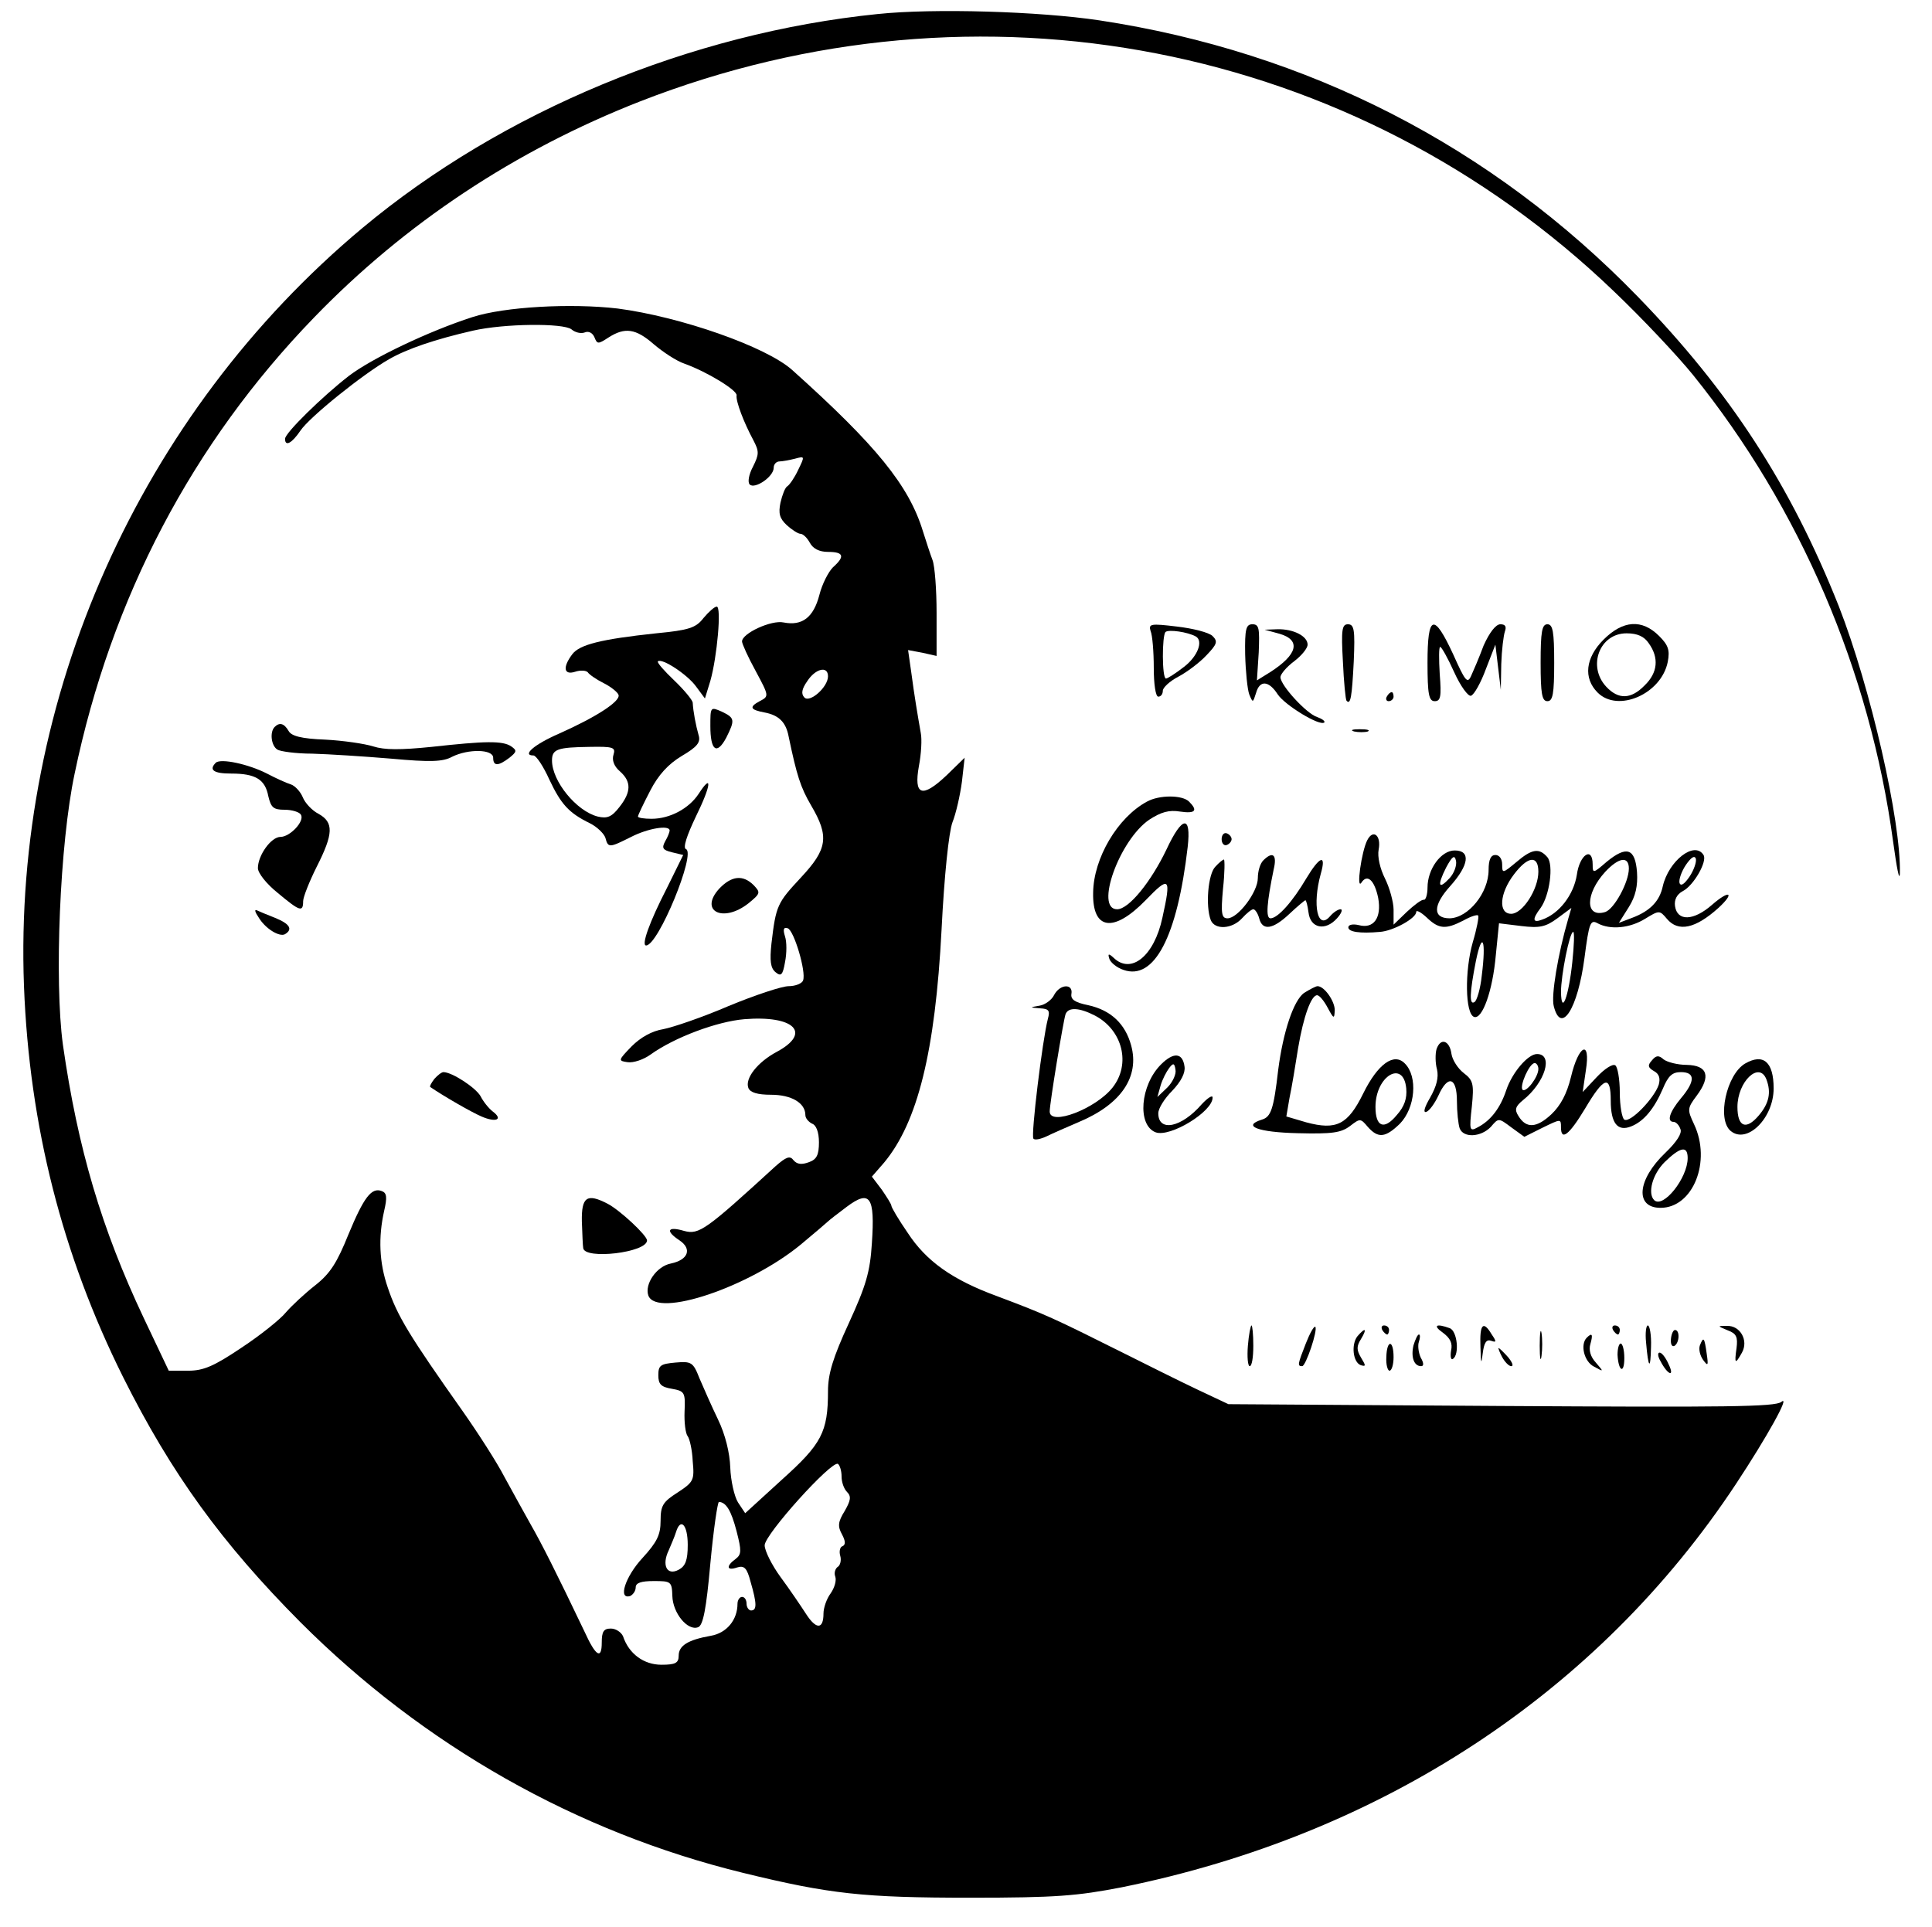 <?xml version="1.0" standalone="no"?>
<!DOCTYPE svg PUBLIC "-//W3C//DTD SVG 20010904//EN"
 "http://www.w3.org/TR/2001/REC-SVG-20010904/DTD/svg10.dtd">
<svg version="1.0" xmlns="http://www.w3.org/2000/svg"
 width="427pt" height="426pt" viewBox="0 0 427 426"
 preserveAspectRatio="xMidYMid meet">

<g transform="translate(0,426) scale(0.1,-0.1)"
fill="#000000" stroke="none">
<path d="M1940 4229 c-413 -42 -830 -215 -1139 -473 -493 -412 -772 -1039
-748 -1676 12 -310 85 -595 219 -864 107 -214 219 -368 392 -542 273 -273 610
-464 978 -554 192 -47 266 -55 503 -55 189 0 236 4 334 23 574 116 1053 430
1358 892 68 103 121 198 100 181 -14 -11 -121 -12 -619 -9 l-603 4 -70 33
c-38 18 -110 54 -160 79 -158 79 -173 86 -282 127 -98 36 -156 77 -197 140
-20 29 -36 56 -36 60 0 3 -10 19 -21 35 l-22 29 27 31 c74 89 113 245 127 515
6 120 16 215 24 237 8 20 17 60 21 90 l6 53 -40 -39 c-54 -51 -73 -45 -61 21
5 26 7 59 4 73 -7 40 -14 81 -21 134 l-7 49 32 -6 31 -7 0 95 c0 52 -4 104 -9
117 -5 13 -14 41 -21 63 -31 102 -104 191 -289 357 -58 52 -248 118 -386 136
-103 12 -250 4 -321 -19 -96 -31 -222 -91 -273 -130 -58 -45 -141 -126 -141
-139 0 -18 15 -10 34 18 20 30 138 125 196 158 40 23 102 44 185 63 70 16 200
17 218 3 8 -7 21 -10 29 -7 9 4 18 -1 22 -11 6 -15 8 -15 31 0 36 23 60 20
100 -15 20 -17 50 -37 68 -43 50 -18 117 -59 115 -70 -2 -13 16 -60 37 -99 13
-25 13 -31 -1 -59 -9 -17 -12 -34 -7 -39 11 -11 53 17 53 37 0 8 6 14 13 14 6
0 22 3 34 6 22 6 22 6 7 -25 -8 -17 -19 -33 -24 -36 -5 -3 -11 -19 -15 -36 -5
-24 -2 -35 14 -50 11 -10 25 -19 30 -19 6 0 15 -9 21 -20 7 -13 21 -20 40 -20
35 0 38 -10 11 -34 -10 -10 -24 -37 -30 -61 -13 -50 -38 -69 -79 -61 -27 6
-92 -24 -92 -42 0 -5 13 -34 30 -65 30 -56 30 -56 9 -67 -24 -13 -21 -19 11
-25 31 -6 47 -21 53 -53 18 -86 26 -112 50 -153 40 -68 36 -96 -23 -159 -52
-56 -55 -61 -65 -146 -4 -38 -2 -54 9 -63 12 -10 16 -7 21 22 4 20 4 45 0 57
-5 16 -3 21 6 18 14 -5 41 -96 34 -115 -2 -7 -17 -13 -32 -13 -15 0 -75 -20
-133 -44 -58 -25 -123 -47 -144 -51 -25 -4 -50 -18 -70 -38 -30 -31 -30 -32
-9 -35 13 -2 36 6 51 17 53 38 147 73 207 78 110 9 150 -30 72 -72 -43 -23
-71 -59 -63 -80 4 -10 20 -15 50 -15 45 0 76 -18 76 -45 0 -7 7 -15 15 -19 9
-3 15 -19 15 -41 0 -28 -5 -38 -22 -44 -16 -6 -26 -5 -34 4 -8 11 -16 8 -40
-13 -154 -141 -169 -152 -202 -143 -37 11 -42 0 -10 -21 28 -19 19 -43 -19
-51 -32 -6 -59 -46 -50 -71 19 -50 223 19 337 113 30 25 57 48 60 51 3 3 21
17 41 32 52 39 63 23 56 -80 -4 -64 -13 -94 -51 -177 -35 -76 -46 -112 -46
-150 0 -91 -14 -117 -102 -196 l-81 -74 -16 24 c-8 13 -16 48 -17 77 -1 32
-11 73 -27 106 -14 29 -32 70 -41 91 -14 36 -18 38 -53 35 -33 -3 -38 -6 -38
-28 0 -20 6 -26 30 -30 28 -5 30 -8 28 -50 -1 -24 2 -49 7 -55 4 -5 10 -30 11
-55 4 -42 2 -46 -33 -69 -33 -21 -38 -29 -38 -63 0 -31 -8 -47 -40 -82 -38
-41 -55 -93 -27 -84 6 3 12 11 12 19 0 10 12 14 40 14 38 0 40 -1 41 -33 1
-38 34 -78 57 -69 11 4 18 40 27 141 7 75 16 136 19 136 16 -1 27 -19 39 -65
11 -43 11 -51 -2 -61 -22 -16 -20 -27 3 -19 16 5 22 -1 30 -32 14 -48 14 -63
1 -63 -5 0 -10 7 -10 15 0 8 -4 15 -10 15 -5 0 -10 -7 -10 -15 0 -36 -24 -65
-59 -71 -51 -9 -71 -22 -71 -44 0 -16 -7 -20 -38 -20 -39 0 -72 24 -85 63 -4
9 -16 17 -27 17 -16 0 -20 -7 -20 -31 0 -38 -13 -31 -38 24 -63 132 -96 197
-119 237 -14 25 -40 72 -58 105 -17 33 -59 98 -92 145 -118 167 -145 211 -166
274 -19 55 -21 111 -8 169 7 30 6 40 -5 44 -23 9 -40 -14 -74 -96 -25 -62 -40
-86 -73 -112 -23 -18 -52 -45 -65 -60 -12 -15 -57 -51 -98 -78 -61 -41 -84
-51 -118 -51 l-43 0 -56 118 c-92 195 -145 372 -178 603 -19 140 -7 444 26
599 81 389 260 730 529 1008 201 208 445 370 721 478 748 292 1579 130 2152
-420 63 -60 141 -143 175 -185 236 -293 391 -654 442 -1031 8 -58 14 -90 15
-71 3 115 -65 412 -135 591 -106 267 -241 475 -444 684 -323 333 -729 541
-1190 611 -133 20 -367 27 -490 14z m-110 -1464 c0 -24 -40 -59 -52 -47 -8 8
-6 19 6 36 18 28 46 35 46 11z m30 -1769 c0 -12 5 -27 12 -34 10 -10 8 -19 -5
-42 -15 -24 -16 -34 -6 -52 8 -15 8 -23 1 -26 -5 -1 -8 -11 -5 -21 3 -10 0
-22 -6 -25 -5 -4 -8 -13 -5 -21 3 -8 -1 -24 -10 -37 -9 -12 -16 -32 -16 -45 0
-35 -16 -36 -39 0 -11 17 -36 54 -56 81 -19 26 -35 58 -35 70 0 24 148 188
162 180 4 -3 8 -15 8 -28z m-340 -151 c0 -34 -5 -47 -20 -55 -26 -14 -38 10
-22 43 5 12 13 30 16 40 10 33 26 17 26 -28z"/>
<path d="M1555 2894 c-17 -22 -32 -27 -105 -34 -122 -13 -169 -25 -185 -46
-22 -29 -19 -47 6 -39 12 4 24 3 28 -1 3 -5 19 -16 35 -24 16 -8 31 -20 33
-26 5 -14 -49 -49 -132 -86 -55 -24 -82 -48 -56 -48 6 0 22 -24 35 -53 26 -55
43 -74 90 -97 16 -8 31 -23 34 -32 6 -23 9 -22 57 2 37 19 85 27 85 14 0 -3
-4 -14 -10 -24 -8 -15 -5 -19 15 -24 l25 -6 -36 -73 c-39 -76 -57 -127 -46
-127 27 0 111 205 88 213 -7 3 2 30 22 72 34 69 37 98 6 50 -21 -32 -63 -55
-104 -55 -16 0 -30 2 -30 5 0 3 12 28 27 57 18 35 40 59 70 77 34 20 42 30 37
46 -6 21 -12 52 -13 72 -1 6 -19 28 -41 49 -22 21 -38 39 -36 42 9 8 65 -29
84 -55 l20 -27 12 39 c15 53 25 165 14 164 -5 0 -18 -12 -29 -25z m-199 -302
c-4 -12 1 -26 14 -37 26 -23 25 -46 -1 -79 -17 -22 -27 -26 -48 -21 -47 12
-101 78 -101 124 0 25 12 29 83 30 52 1 58 -1 53 -17z"/>
<path d="M2543 2865 c4 -9 7 -46 7 -81 0 -36 4 -64 10 -64 6 0 10 6 10 13 0 7
15 21 34 31 19 10 47 31 62 47 24 25 26 31 14 43 -8 8 -44 17 -79 21 -58 7
-63 6 -58 -10z m100 -12 c17 -10 4 -44 -26 -67 -19 -15 -37 -26 -40 -26 -9 0
-9 95 -1 103 7 6 49 0 67 -10z"/>
<path d="M2752 2813 c1 -38 5 -77 9 -88 8 -19 8 -19 15 3 8 29 28 28 48 -3 16
-24 93 -71 103 -62 2 3 -5 8 -16 12 -23 7 -81 70 -81 88 0 7 14 23 30 35 17
13 30 29 30 37 0 19 -32 35 -67 34 l-28 -1 33 -9 c48 -14 40 -46 -21 -85 l-29
-18 4 62 c2 53 1 62 -14 62 -14 0 -17 -10 -16 -67z"/>
<path d="M2968 2798 c2 -46 6 -85 8 -87 9 -10 12 8 16 87 3 70 1 82 -13 82
-13 0 -15 -12 -11 -82z"/>
<path d="M3155 2795 c0 -70 3 -85 16 -85 13 0 15 10 11 60 -2 33 -2 60 1 60 3
0 17 -25 31 -56 14 -31 31 -54 37 -52 7 2 22 29 33 59 l21 54 6 -50 6 -50 1
57 c1 31 5 63 8 72 4 11 1 16 -10 16 -10 0 -24 -18 -37 -47 -10 -27 -23 -57
-28 -68 -8 -17 -13 -10 -39 48 -43 93 -57 89 -57 -18z"/>
<path d="M3405 2795 c0 -69 3 -85 15 -85 12 0 15 16 15 85 0 69 -3 85 -15 85
-12 0 -15 -16 -15 -85z"/>
<path d="M3544 2846 c-40 -40 -45 -85 -13 -117 45 -45 141 -3 155 68 5 26 1
37 -19 57 -38 38 -80 35 -123 -8z m100 -8 c23 -32 20 -65 -9 -93 -30 -31 -58
-32 -85 -3 -42 45 -15 118 45 118 24 0 39 -7 49 -22z"/>
<path d="M3065 2720 c-3 -5 -1 -10 4 -10 6 0 11 5 11 10 0 6 -2 10 -4 10 -3 0
-8 -4 -11 -10z"/>
<path d="M1570 2655 c0 -54 14 -65 35 -26 20 40 19 44 -10 58 -25 11 -25 10
-25 -32z"/>
<path d="M607 2653 c-11 -11 -8 -41 6 -50 6 -4 41 -9 77 -9 36 -1 114 -6 174
-11 87 -8 115 -7 135 4 36 18 91 17 91 -2 0 -19 11 -19 36 0 16 13 17 16 4 25
-19 13 -58 12 -176 -1 -69 -7 -104 -7 -129 1 -19 6 -67 13 -106 15 -53 2 -75
8 -81 19 -10 17 -20 20 -31 9z"/>
<path d="M2993 2643 c9 -2 23 -2 30 0 6 3 -1 5 -18 5 -16 0 -22 -2 -12 -5z"/>
<path d="M477 2574 c-16 -16 -5 -24 34 -24 54 0 75 -13 82 -50 6 -25 11 -30
36 -30 16 0 33 -5 36 -11 9 -14 -24 -49 -45 -49 -21 0 -50 -41 -50 -69 0 -11
19 -35 44 -55 49 -41 56 -43 56 -18 0 9 14 44 30 76 37 73 38 98 4 117 -14 7
-30 24 -35 37 -5 12 -17 25 -26 28 -10 3 -34 14 -53 24 -41 21 -102 34 -113
24z"/>
<path d="M2535 2488 c-65 -35 -118 -125 -119 -201 -2 -83 45 -90 116 -17 53
55 57 51 37 -39 -18 -84 -69 -126 -108 -88 -11 10 -13 9 -9 -3 3 -8 16 -19 31
-24 68 -24 119 73 142 272 8 71 -12 69 -47 -6 -34 -71 -83 -132 -109 -132 -50
0 5 153 71 198 26 17 44 22 68 18 34 -5 40 2 20 22 -15 15 -66 15 -93 0z"/>
<path d="M2700 2405 c0 -9 5 -15 11 -13 6 2 11 8 11 13 0 5 -5 11 -11 13 -6 2
-11 -4 -11 -13z"/>
<path d="M3022 2403 c-13 -25 -25 -112 -13 -94 13 20 29 5 37 -34 8 -44 -10
-69 -43 -60 -13 3 -23 1 -23 -5 0 -10 25 -14 70 -10 29 2 80 30 80 44 0 5 10
0 23 -12 27 -26 42 -27 81 -7 16 9 31 14 33 11 2 -2 -3 -29 -12 -59 -18 -63
-17 -158 3 -165 18 -6 41 57 48 137 l7 70 49 -6 c41 -5 54 -2 80 17 l31 23 -7
-24 c-23 -79 -38 -170 -32 -193 16 -64 53 -7 68 107 10 77 13 85 29 76 28 -15
71 -11 105 10 31 19 32 19 48 0 25 -30 63 -22 114 24 37 34 25 41 -14 7 -41
-36 -77 -37 -82 -3 -2 14 4 26 17 33 24 12 55 66 46 80 -20 32 -77 -13 -90
-69 -7 -33 -28 -55 -68 -70 l-29 -11 22 35 c15 24 20 47 18 77 -4 53 -23 59
-67 23 -30 -26 -31 -26 -31 -6 0 41 -29 22 -35 -23 -7 -44 -39 -86 -77 -99
-21 -8 -22 1 -3 26 20 28 29 95 15 112 -18 21 -34 19 -69 -11 -30 -25 -31 -25
-31 -5 0 12 -6 21 -15 21 -10 0 -15 -10 -15 -33 0 -51 -45 -106 -86 -107 -38
0 -37 29 1 71 42 47 46 79 10 79 -30 0 -60 -41 -60 -82 0 -15 -4 -28 -8 -27
-5 1 -22 -12 -38 -27 l-29 -28 0 33 c0 17 -9 49 -19 69 -11 22 -17 48 -14 64
6 31 -12 46 -25 21z m182 -84 c-25 -27 -28 -17 -8 23 14 26 19 29 22 15 2 -10
-4 -27 -14 -38z m530 3 c-11 -16 -19 -22 -22 -14 -2 7 4 25 14 40 11 16 19 22
22 14 2 -7 -4 -25 -14 -40z m-334 11 c0 -39 -35 -93 -60 -93 -29 0 -26 45 6
87 31 41 54 43 54 6z m200 7 c0 -30 -32 -89 -52 -96 -45 -14 -45 40 0 89 30
32 52 35 52 7z m-125 -207 c-8 -76 -24 -119 -25 -66 0 37 19 133 27 133 3 0 2
-30 -2 -67z m-200 -29 c-3 -30 -11 -56 -16 -59 -12 -8 -11 20 3 91 14 68 23
47 13 -32z"/>
<path d="M2792 2358 c-7 -7 -12 -24 -12 -39 0 -31 -44 -89 -67 -89 -13 0 -15
10 -10 65 4 36 4 65 2 65 -2 0 -11 -7 -19 -16 -16 -16 -22 -87 -10 -118 9 -22
47 -20 69 4 10 11 21 20 25 20 4 0 10 -9 13 -20 7 -28 30 -25 67 10 18 17 34
30 35 30 2 0 5 -12 7 -27 4 -35 37 -42 63 -13 10 11 13 20 8 20 -6 0 -16 -7
-23 -15 -28 -33 -40 24 -21 93 13 45 -2 40 -32 -10 -30 -51 -63 -88 -79 -88
-11 0 -8 35 7 108 8 33 -2 41 -23 20z"/>
<path d="M1590 2296 c-46 -50 8 -77 64 -33 27 22 27 24 12 40 -24 24 -49 21
-76 -7z"/>
<path d="M571 2233 c15 -26 47 -45 59 -38 18 11 10 23 -22 36 -18 7 -37 15
-41 17 -5 2 -3 -5 4 -15z"/>
<path d="M2330 2061 c-5 -11 -20 -22 -32 -24 -23 -4 -23 -4 1 -6 19 -1 22 -5
17 -23 -12 -46 -38 -259 -32 -265 3 -4 16 -1 29 5 12 6 44 20 72 32 93 39 134
100 115 169 -13 48 -45 78 -95 89 -30 6 -39 13 -37 25 4 23 -25 22 -38 -2z
m90 -46 c61 -32 80 -107 39 -159 -37 -47 -139 -86 -139 -53 0 18 30 200 35
215 6 16 30 15 65 -3z"/>
<path d="M2882 2065 c-23 -17 -46 -85 -57 -170 -10 -87 -16 -104 -36 -110 -45
-14 -9 -28 79 -30 77 -2 96 1 116 16 22 17 23 17 39 -2 23 -26 39 -24 71 7 34
35 40 104 11 133 -24 25 -60 -1 -92 -66 -34 -69 -59 -82 -126 -64 l-44 13 7
41 c5 23 13 72 19 110 12 71 29 117 42 117 5 0 15 -12 23 -27 14 -26 15 -26
16 -6 0 20 -23 53 -38 53 -4 0 -17 -7 -30 -15z m226 -211 c2 -22 -4 -40 -21
-59 -28 -34 -47 -26 -47 18 0 69 62 105 68 41z"/>
<path d="M3175 1941 c-3 -10 -3 -31 1 -45 4 -18 -1 -37 -15 -62 -13 -22 -16
-34 -9 -32 7 2 19 19 27 36 21 47 41 41 41 -12 0 -24 3 -51 6 -60 8 -22 47
-20 69 3 17 20 17 20 45 -1 l29 -21 40 20 c41 20 41 20 41 1 0 -31 18 -17 53
41 42 71 57 76 57 18 0 -50 15 -69 45 -57 28 11 51 39 70 83 12 29 21 37 40
37 32 0 32 -20 0 -58 -25 -30 -32 -52 -16 -52 5 0 12 -7 15 -16 4 -9 -8 -28
-33 -52 -63 -60 -68 -122 -11 -122 72 0 113 103 74 185 -15 32 -15 35 6 63 32
43 24 67 -22 68 -20 0 -43 6 -51 12 -11 10 -17 9 -26 -2 -10 -11 -9 -16 5 -24
11 -6 14 -16 10 -30 -10 -30 -63 -85 -76 -77 -5 3 -10 30 -10 60 0 30 -5 57
-10 60 -6 4 -24 -8 -41 -26 l-31 -33 7 48 c11 69 -16 57 -33 -15 -9 -37 -23
-63 -43 -82 -33 -31 -56 -32 -73 -4 -9 14 -7 21 10 35 49 39 68 102 31 102
-20 0 -55 -41 -68 -80 -13 -39 -34 -67 -63 -82 -18 -10 -19 -7 -13 46 5 50 3
58 -18 74 -13 10 -25 29 -27 42 -4 30 -24 37 -33 11z m225 -44 c0 -18 -27 -53
-35 -46 -7 8 15 59 27 59 4 0 8 -6 8 -13z m330 -197 c0 -44 -54 -112 -74 -93
-15 15 -4 57 23 84 35 34 51 37 51 9z"/>
<path d="M2566 1907 c-46 -46 -53 -134 -12 -150 32 -12 127 46 126 77 0 6 -11
-1 -24 -15 -45 -52 -96 -62 -96 -20 0 11 14 33 31 50 19 20 29 39 27 53 -4 31
-24 33 -52 5z m14 -51 l-22 -21 7 25 c4 14 13 31 19 39 9 12 12 11 14 -4 2 -9
-6 -27 -18 -39z"/>
<path d="M3857 1909 c-41 -24 -63 -123 -32 -149 36 -30 95 28 95 94 0 59 -23
78 -63 55z m47 -35 c11 -29 6 -53 -17 -80 -28 -33 -47 -25 -47 19 0 56 48 102
64 61z"/>
<path d="M960 1875 c-7 -9 -11 -17 -9 -18 31 -21 90 -55 113 -65 32 -14 49 -7
25 11 -9 7 -21 22 -27 34 -11 19 -63 53 -82 53 -4 0 -13 -7 -20 -15z"/>
<path d="M1286 1560 c1 -27 2 -54 3 -59 3 -26 141 -10 141 17 0 11 -60 67 -87
81 -46 24 -58 15 -57 -39z"/>
<path d="M2758 1285 c-2 -25 0 -45 4 -45 5 0 8 20 8 45 0 25 -2 45 -4 45 -2 0
-6 -20 -8 -45z"/>
<path d="M2886 1290 c-18 -46 -19 -50 -8 -50 8 0 35 80 29 87 -3 2 -12 -14
-21 -37z"/>
<path d="M3055 1320 c3 -5 8 -10 11 -10 2 0 4 5 4 10 0 6 -5 10 -11 10 -5 0
-7 -4 -4 -10z"/>
<path d="M3189 1314 c16 -12 22 -23 18 -40 -2 -13 0 -21 4 -18 15 9 10 62 -7
68 -30 11 -38 6 -15 -10z"/>
<path d="M3272 1283 c1 -38 2 -41 5 -15 3 24 8 32 19 28 11 -4 12 -2 1 14 -19
32 -27 23 -25 -27z"/>
<path d="M3403 1285 c0 -27 2 -38 4 -22 2 15 2 37 0 50 -2 12 -4 0 -4 -28z"/>
<path d="M3565 1320 c3 -5 8 -10 11 -10 2 0 4 5 4 10 0 6 -5 10 -11 10 -5 0
-7 -4 -4 -10z"/>
<path d="M3638 1293 c5 -59 10 -63 11 -10 1 26 -3 47 -7 47 -4 0 -6 -17 -4
-37z"/>
<path d="M3819 1319 c19 -7 22 -15 19 -39 -5 -35 -3 -37 12 -10 15 27 -4 60
-33 59 -22 0 -22 0 2 -10z"/>
<path d="M3000 1306 c-14 -18 -10 -58 8 -64 11 -3 11 -1 0 17 -10 17 -10 25 0
41 14 23 10 27 -8 6z"/>
<path d="M3693 1300 c-1 -11 2 -18 8 -15 11 7 12 35 1 35 -4 0 -8 -9 -9 -20z"/>
<path d="M3124 1286 c-6 -26 1 -46 17 -46 6 0 6 7 -1 19 -5 11 -7 27 -4 35 3
9 3 16 0 16 -3 0 -8 -11 -12 -24z"/>
<path d="M3507 1303 c-15 -15 -6 -53 16 -64 22 -12 22 -12 4 9 -12 13 -16 28
-12 41 6 21 4 26 -8 14z"/>
<path d="M3757 1286 c-3 -8 0 -22 7 -32 11 -15 12 -13 8 14 -5 36 -7 38 -15
18z"/>
<path d="M3064 1260 c-1 -17 3 -30 7 -30 5 0 9 14 9 30 0 39 -15 39 -16 0z"/>
<path d="M3575 1265 c2 -37 15 -43 15 -7 0 18 -4 32 -8 32 -4 0 -7 -11 -7 -25z"/>
<path d="M3320 1260 c6 -11 15 -20 20 -20 6 0 2 9 -7 20 -10 11 -19 20 -21 20
-1 0 2 -9 8 -20z"/>
<path d="M3670 1251 c16 -31 32 -36 18 -7 -6 14 -15 26 -20 26 -5 0 -4 -9 2
-19z"/>
</g>
</svg>
